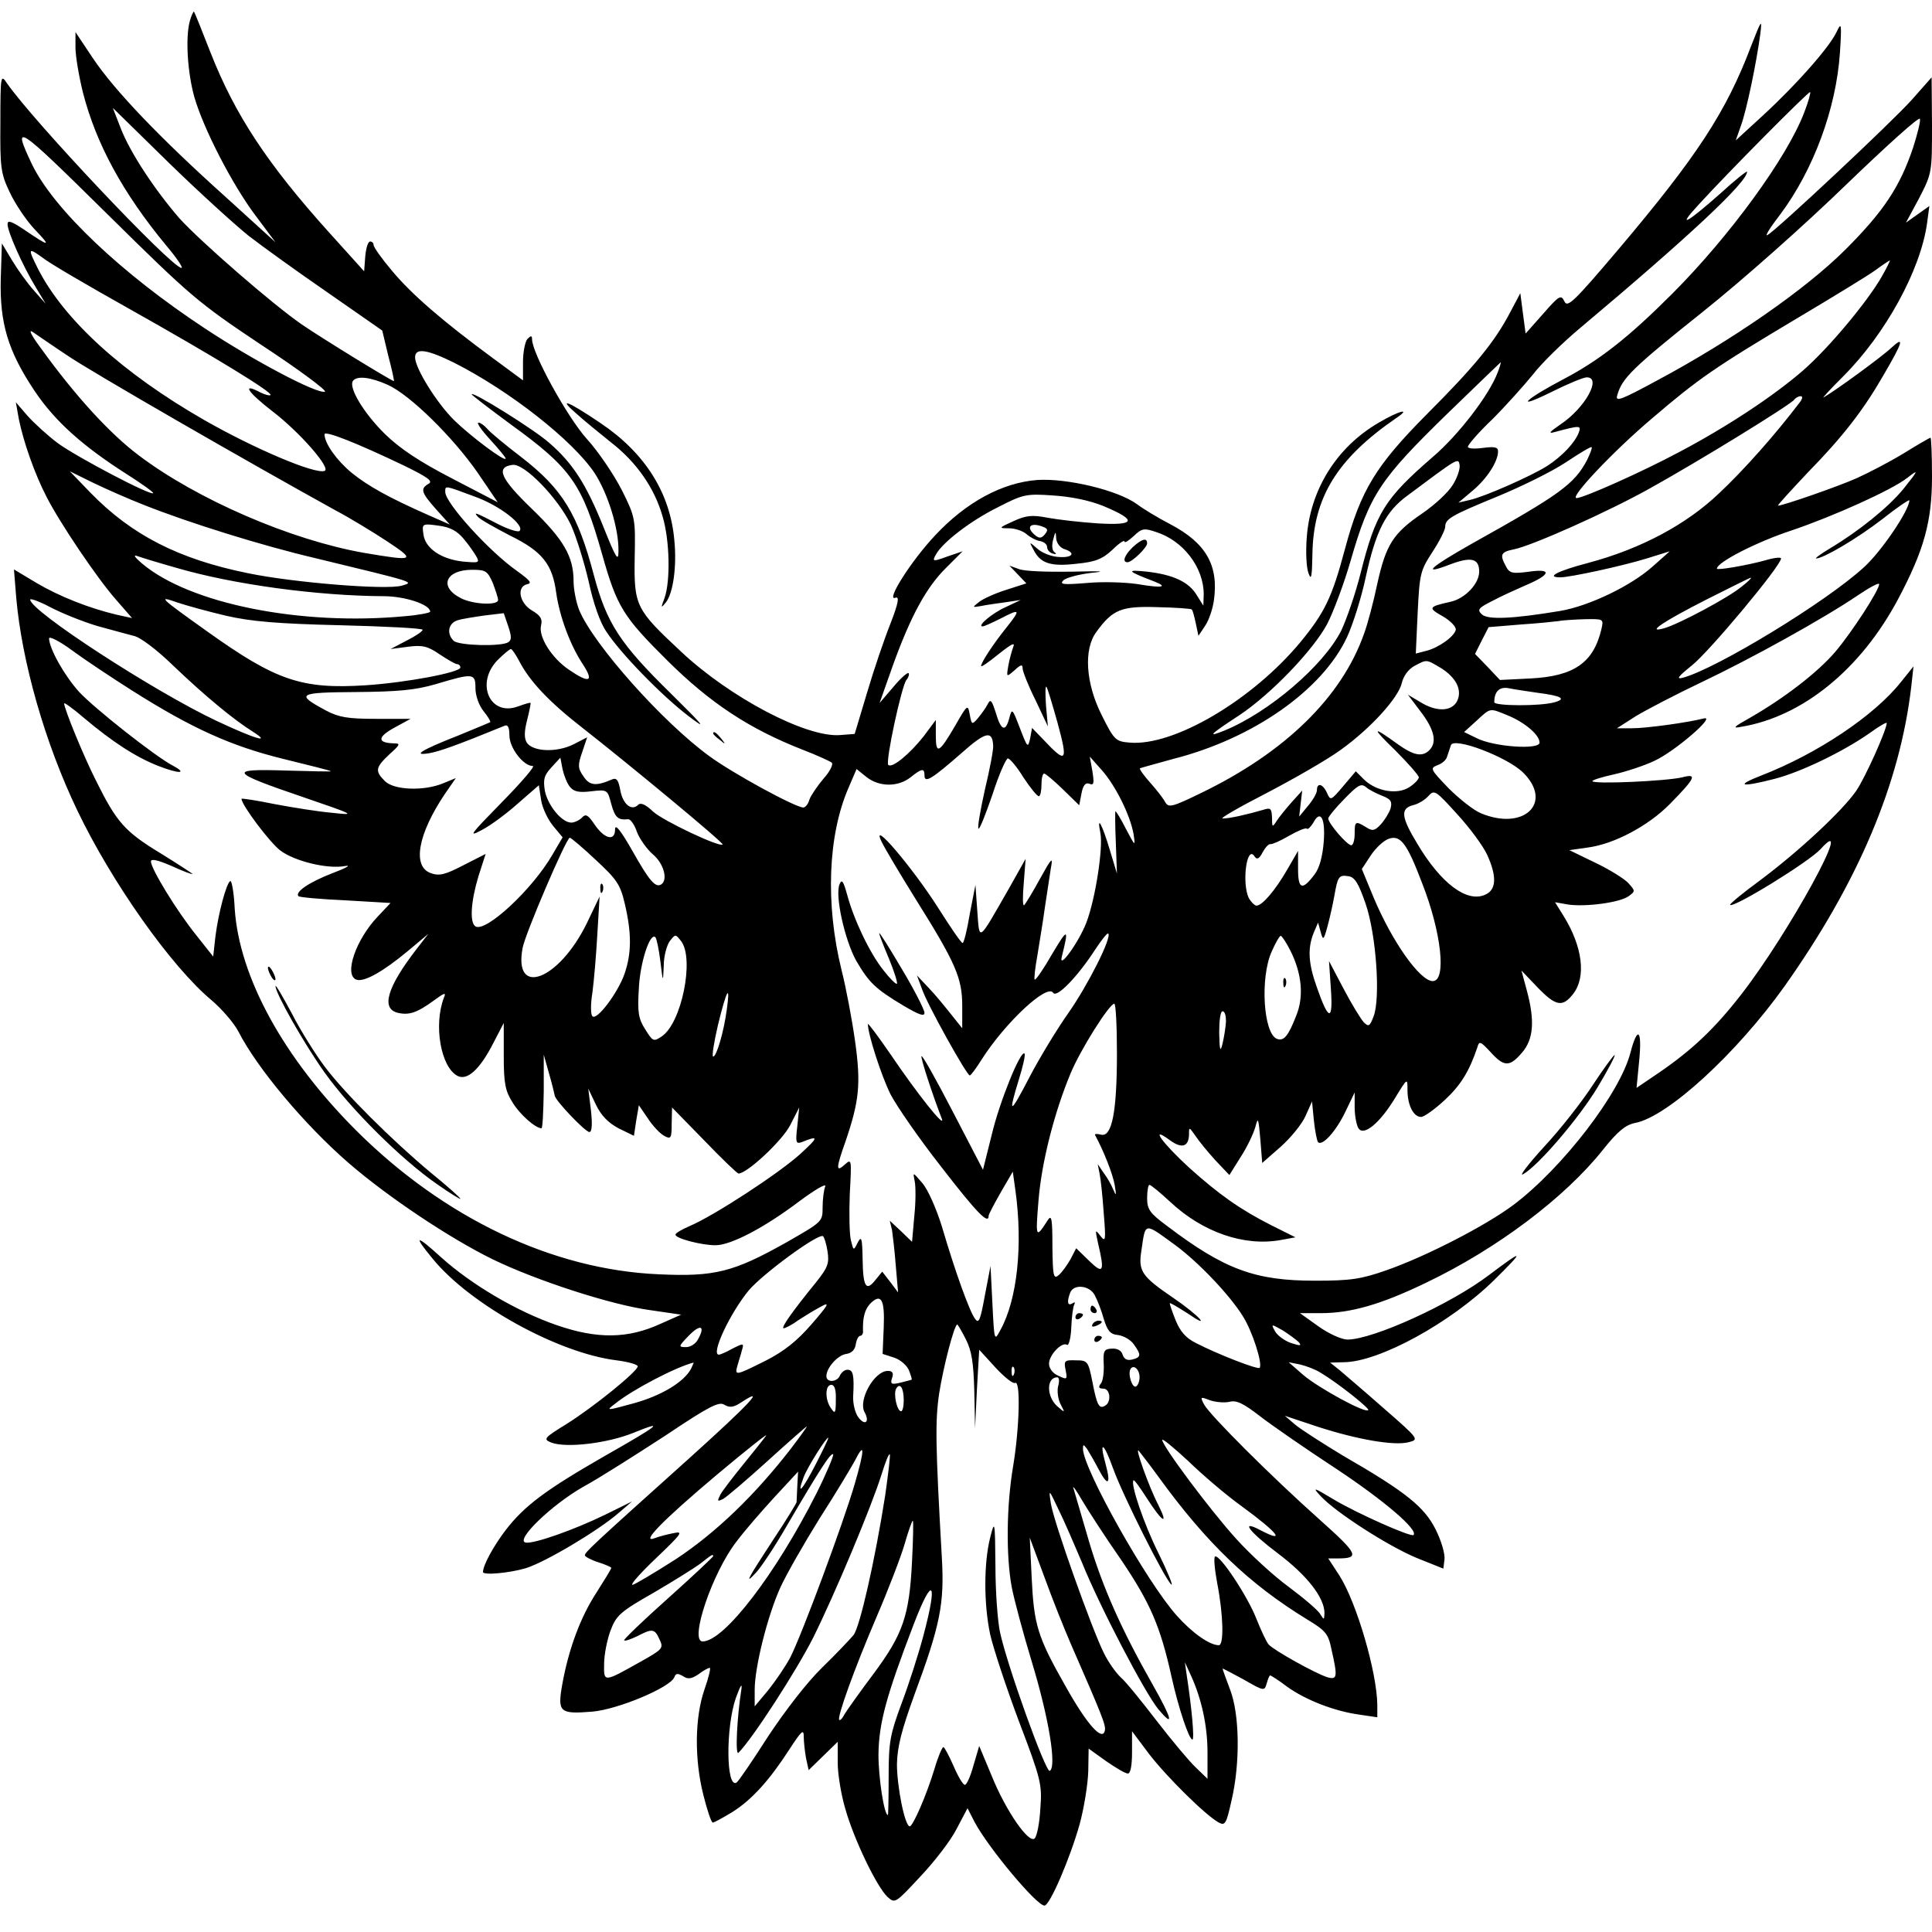 <?xml version="1.0" encoding="UTF-8" standalone="no"?> <svg xmlns="http://www.w3.org/2000/svg" version="1.0" width="512pt" height="512pt" viewBox="0 0 512 512" preserveAspectRatio="xMidYMid meet"><g transform="translate(0,512) scale(0.1,-0.1)" fill="#000000" stroke="none"><path d="M503 5064 c-12 -44 -6 -137 12 -201 24 -84 101 -233 162 -314 l53 -71 -132 120 c-176 158 -295 283 -352 368 l-46 69 0 -41 c0 -22 9 -76 20 -120 35 -136 106 -266 220 -404 28 -33 46 -60 41 -60 -26 0 -394 390 -463 490 -16 24 -17 20 -17 -105 -1 -119 1 -135 25 -185 14 -30 44 -75 67 -99 44 -46 39 -46 -30 1 -33 22 -43 25 -43 14 0 -20 40 -110 74 -166 l27 -45 -31 35 c-17 19 -43 55 -58 80 l-27 45 -3 -94 c-3 -117 19 -191 89 -296 54 -81 128 -147 244 -221 41 -26 73 -49 71 -51 -7 -7 -201 95 -252 132 -27 20 -63 53 -81 73 l-31 36 8 -45 c12 -59 41 -143 73 -205 35 -69 136 -219 186 -275 l41 -47 -41 9 c-72 17 -151 48 -212 84 l-60 36 6 -75 c15 -170 76 -385 162 -564 91 -190 249 -414 356 -503 27 -23 59 -60 71 -83 49 -96 175 -247 293 -349 103 -89 266 -198 380 -254 115 -56 314 -121 418 -135 l82 -12 -54 -24 c-87 -40 -168 -41 -275 -4 -105 36 -226 107 -307 180 -67 61 -75 60 -23 -3 99 -122 333 -251 488 -270 31 -4 56 -11 56 -16 0 -13 -117 -108 -189 -153 -60 -37 -62 -40 -40 -49 40 -15 149 -2 218 26 86 35 69 21 -79 -63 -153 -88 -210 -130 -260 -195 -32 -42 -60 -93 -60 -111 0 -9 69 -3 113 10 50 15 192 99 247 147 l35 30 -71 -35 c-84 -41 -190 -78 -211 -74 -29 6 70 101 153 148 44 24 141 86 218 136 115 77 142 91 156 81 14 -8 24 -7 45 7 67 44 22 -4 -140 -150 -263 -236 -275 -248 -275 -256 0 -3 16 -12 35 -18 19 -6 35 -13 35 -15 0 -3 -18 -32 -39 -65 -43 -66 -74 -150 -91 -244 -13 -74 -7 -79 80 -72 68 6 206 64 217 91 4 11 9 11 23 3 13 -9 23 -7 41 5 13 10 26 17 30 17 3 0 -3 -26 -14 -57 -26 -75 -27 -185 -3 -280 10 -40 21 -73 25 -73 4 0 27 13 52 28 52 33 98 84 151 166 32 49 38 55 38 34 0 -14 3 -40 6 -57 l7 -32 38 37 39 38 0 -55 c0 -30 9 -85 20 -122 23 -82 84 -208 112 -234 20 -18 21 -17 87 54 37 39 81 96 96 126 l29 55 19 -37 c37 -69 164 -221 185 -221 14 0 68 126 93 215 12 44 22 107 23 141 l1 60 46 -33 c26 -18 51 -33 58 -33 7 0 11 21 11 56 l0 56 45 -60 c46 -60 150 -163 185 -182 17 -9 20 -3 34 60 23 99 21 227 -4 292 -11 29 -20 54 -20 56 0 1 25 -12 56 -29 54 -31 55 -31 61 -10 3 11 7 21 9 21 2 0 23 -13 45 -30 49 -35 125 -65 192 -74 l47 -7 0 33 c-1 86 -54 269 -100 342 l-30 46 24 0 c61 0 56 11 -47 103 -129 115 -291 277 -306 305 -11 21 -10 21 16 11 15 -5 38 -7 51 -4 19 5 37 -4 81 -38 31 -24 122 -87 203 -140 125 -83 217 -161 204 -175 -7 -6 -149 57 -211 94 -55 33 -58 34 -35 9 41 -44 180 -133 255 -164 l70 -28 3 24 c2 14 -8 49 -23 79 -30 60 -77 99 -247 197 -53 32 -109 68 -125 81 l-28 24 87 -29 c105 -34 203 -51 241 -41 28 7 28 8 -65 89 -51 45 -104 90 -118 102 l-25 20 37 1 c93 1 282 104 398 218 82 81 79 83 -14 13 -101 -77 -308 -171 -375 -171 -15 0 -49 15 -77 35 l-49 35 55 0 c80 0 160 23 280 81 188 90 368 226 468 352 39 49 60 66 85 71 86 16 269 184 396 362 195 275 306 537 336 794 l6 54 -33 -41 c-71 -90 -223 -191 -370 -248 -72 -28 -54 -32 35 -9 70 18 181 72 250 120 26 19 47 31 47 28 0 -18 -57 -145 -81 -180 -36 -52 -150 -159 -256 -238 -45 -33 -80 -62 -78 -64 9 -9 209 114 240 148 96 107 -84 -223 -211 -386 -70 -90 -129 -146 -218 -207 l-59 -40 7 72 c8 82 -4 94 -23 22 -27 -107 -180 -306 -310 -404 -75 -56 -233 -137 -336 -173 -68 -24 -96 -28 -190 -28 -158 0 -239 29 -392 145 -46 34 -53 44 -53 74 0 19 3 35 6 35 4 0 28 -20 54 -44 87 -82 198 -120 295 -102 l38 7 -64 32 c-83 42 -139 82 -217 152 -71 65 -106 113 -54 75 33 -25 52 -20 53 13 0 21 0 21 17 -3 9 -14 33 -43 53 -65 l37 -39 30 48 c17 26 34 62 39 80 7 27 8 23 13 -33 l5 -63 49 43 c27 24 57 61 66 82 l17 38 5 -51 c3 -28 8 -53 11 -57 12 -11 49 31 73 82 l24 50 0 -40 c0 -22 5 -47 10 -55 14 -22 57 14 97 80 33 54 33 54 33 21 0 -40 16 -71 36 -71 8 0 36 20 63 45 43 40 65 77 86 139 5 18 8 17 35 -12 36 -40 51 -40 84 -1 30 35 34 84 12 165 l-14 52 42 -44 c49 -51 67 -54 95 -18 35 45 25 125 -25 206 l-23 37 34 -6 c46 -7 138 5 161 22 18 13 18 14 -1 35 -10 11 -50 36 -88 54 l-68 33 49 7 c69 9 160 57 217 115 68 69 74 82 33 71 -41 -10 -238 -19 -238 -10 0 3 26 11 58 18 31 7 80 23 107 36 54 25 165 121 130 112 -43 -11 -152 -26 -190 -26 l-40 0 50 32 c28 17 105 57 172 89 135 64 326 170 416 231 31 21 57 35 57 30 0 -16 -72 -127 -116 -179 -47 -55 -134 -122 -226 -175 -45 -25 -48 -29 -23 -24 162 27 316 152 415 338 69 130 90 206 90 325 0 57 -2 103 -4 103 -2 0 -35 -19 -72 -42 -38 -23 -94 -52 -123 -65 -49 -22 -196 -73 -209 -73 -3 0 33 39 79 88 93 95 147 165 200 257 52 89 57 106 22 74 -25 -24 -150 -115 -180 -132 -6 -4 17 21 52 56 112 112 205 282 222 406 l6 45 -31 -22 -31 -22 35 65 c34 66 34 68 34 193 l-1 127 -53 -60 c-54 -60 -356 -343 -382 -358 -8 -4 7 20 34 55 88 118 148 280 158 428 5 78 4 83 -9 55 -19 -40 -104 -137 -194 -220 l-73 -67 14 40 c15 41 41 167 51 242 5 41 3 38 -24 -31 -66 -175 -144 -294 -353 -541 -117 -138 -134 -154 -142 -137 -9 19 -14 16 -56 -32 l-47 -53 -7 53 -7 54 -26 -49 c-41 -79 -95 -145 -221 -271 -136 -137 -176 -202 -218 -359 -34 -127 -53 -167 -118 -246 -127 -153 -335 -276 -452 -266 -37 3 -41 6 -74 72 -43 85 -49 176 -14 222 43 59 66 68 161 65 48 -1 89 -4 91 -6 3 -2 7 -19 11 -37 l7 -33 18 27 c10 15 20 45 23 67 13 93 -21 152 -116 202 -31 16 -71 40 -88 53 -51 37 -185 69 -264 64 -93 -7 -189 -59 -271 -147 -64 -68 -132 -176 -105 -165 11 4 8 -14 -13 -68 -16 -40 -44 -122 -62 -183 l-33 -110 -39 -3 c-89 -7 -291 99 -421 221 -120 112 -125 121 -123 249 2 103 2 107 -34 179 -21 41 -62 102 -93 136 -52 58 -145 227 -145 264 0 10 -3 10 -12 1 -6 -6 -12 -34 -12 -61 l0 -49 -80 59 c-133 98 -214 168 -266 230 -28 33 -50 64 -50 70 0 5 -4 9 -9 9 -6 0 -11 -18 -13 -39 l-3 -40 -92 102 c-165 183 -250 313 -314 475 -23 59 -43 109 -45 111 -1 2 -7 -10 -11 -25z m4278 -243 c-45 -118 -197 -327 -350 -480 -114 -114 -191 -175 -286 -225 -103 -54 -134 -84 -38 -37 46 23 89 41 98 41 41 0 -5 -82 -70 -125 -29 -20 -33 -25 -15 -20 67 18 71 18 64 -1 -10 -27 -44 -63 -84 -89 -43 -27 -165 -81 -205 -90 l-30 -7 38 32 c38 32 67 77 67 104 0 11 -9 13 -40 9 -22 -3 -40 -2 -40 3 0 5 29 39 66 74 36 36 83 89 106 117 22 29 79 85 127 125 287 241 441 385 441 413 0 3 -32 -22 -70 -57 -89 -79 -118 -95 -60 -32 84 92 294 303 297 300 2 -2 -5 -27 -16 -55z m-4122 -326 c35 -27 129 -95 209 -150 l145 -101 16 -67 c10 -37 16 -67 15 -67 -6 0 -190 113 -244 150 -77 53 -269 220 -325 282 -64 74 -130 173 -155 238 l-21 54 148 -145 c81 -79 177 -166 212 -194z m4411 234 c-35 -104 -78 -169 -179 -270 -106 -106 -301 -241 -499 -347 -98 -53 -112 -58 -106 -39 13 45 39 71 227 221 109 87 274 234 382 339 105 101 191 179 193 172 2 -7 -7 -41 -18 -76z m-4376 -524 c99 -65 174 -121 167 -123 -20 -7 -190 83 -317 167 -222 146 -401 316 -459 435 -55 116 -41 106 197 -129 223 -220 241 -236 412 -350z m-354 98 c228 -128 383 -223 377 -230 -3 -2 -15 1 -27 7 -51 27 -34 1 32 -50 72 -55 157 -152 138 -158 -26 -9 -186 59 -319 135 -216 124 -371 265 -440 400 -28 56 -27 58 12 30 17 -14 120 -74 227 -134z m4648 86 c-37 -66 -141 -191 -210 -251 -76 -66 -199 -148 -328 -216 -97 -52 -254 -122 -272 -122 -20 0 98 125 201 212 123 105 163 133 386 266 94 56 186 112 205 126 19 14 36 25 38 26 2 0 -7 -18 -20 -41z m-4811 -210 c57 -40 490 -289 713 -412 36 -19 97 -56 135 -81 79 -52 74 -54 -61 -31 -193 34 -441 141 -596 258 -76 57 -167 156 -258 282 -27 36 -36 54 -23 45 12 -8 52 -36 90 -61z m1026 -20 c148 -75 315 -206 373 -293 35 -54 64 -147 63 -206 0 -30 -6 -21 -40 64 -46 114 -81 168 -143 222 -39 35 -206 139 -206 129 0 -2 47 -38 104 -80 160 -116 189 -157 242 -345 39 -138 55 -164 173 -281 113 -112 216 -180 356 -235 39 -15 74 -31 79 -35 5 -4 -4 -23 -22 -43 -16 -19 -33 -44 -37 -55 -3 -12 -11 -21 -16 -21 -21 0 -188 91 -249 136 -125 91 -307 296 -345 387 -8 20 -15 55 -15 77 0 65 -26 110 -111 192 -83 80 -96 110 -51 116 31 5 121 -88 155 -159 14 -31 35 -98 47 -150 12 -56 30 -109 47 -133 37 -57 147 -170 218 -224 50 -38 42 -28 -46 59 -136 133 -171 187 -205 314 -43 163 -83 229 -193 314 -42 32 -83 66 -90 75 -8 9 -18 16 -23 16 -6 0 8 -20 31 -45 22 -24 41 -47 41 -50 0 -11 -93 59 -136 101 -46 45 -104 138 -104 167 0 26 32 21 103 -14z m2766 -26 c-22 -59 -103 -165 -172 -224 -127 -110 -151 -148 -191 -307 -14 -56 -38 -125 -52 -154 -47 -92 -190 -215 -309 -264 -47 -19 -41 -12 40 41 84 56 195 172 232 241 17 33 45 108 62 167 51 177 78 217 260 394 75 73 137 132 138 133 1 0 -2 -12 -8 -27z m-2941 -33 c59 -27 172 -138 238 -233 l53 -78 -121 63 c-87 45 -138 79 -178 118 -56 55 -96 122 -85 140 10 15 46 11 93 -10z m3741 -47 c-66 -87 -150 -181 -213 -240 -88 -84 -209 -148 -348 -185 -80 -21 -113 -38 -73 -38 26 0 164 30 229 50 l61 19 -45 -40 c-58 -52 -169 -105 -245 -118 -126 -21 -193 -24 -208 -9 -13 12 -9 17 27 35 22 12 62 30 87 41 69 29 74 46 11 37 -44 -6 -52 -4 -61 14 -17 31 -14 38 20 45 48 9 253 101 360 161 130 72 377 224 384 236 4 5 11 9 17 9 6 0 5 -7 -3 -17z m-3696 -168 c61 -30 75 -40 63 -47 -23 -13 -20 -23 20 -68 l36 -40 -57 25 c-104 46 -160 77 -203 112 -39 32 -72 78 -72 102 0 11 88 -24 213 -84z m3133 16 c-34 -64 -71 -91 -304 -221 -115 -65 -137 -86 -57 -55 54 20 75 15 75 -20 0 -32 -38 -72 -77 -80 -58 -13 -59 -16 -20 -38 21 -12 36 -28 35 -36 -4 -18 -46 -48 -79 -56 l-27 -7 5 109 c5 102 7 111 39 160 19 29 34 59 34 67 0 21 16 30 140 81 63 26 144 66 180 90 36 24 66 42 68 40 2 -2 -4 -17 -12 -34z m-356 -66 c-12 -20 -48 -53 -80 -75 -78 -53 -97 -83 -120 -187 -10 -48 -26 -108 -35 -132 -59 -168 -209 -315 -433 -423 -76 -37 -85 -39 -94 -24 -5 10 -23 33 -40 52 -17 19 -29 36 -27 38 2 1 42 12 89 25 212 54 395 183 460 323 16 35 38 105 49 157 27 124 53 175 110 217 134 100 136 102 139 82 2 -10 -6 -34 -18 -53z m-3469 -53 c118 -47 313 -108 454 -141 268 -65 264 -63 230 -73 -41 -12 -288 8 -408 33 -183 37 -308 101 -417 213 l-55 57 61 -30 c33 -16 94 -43 135 -59z m4663 42 c-40 -49 -120 -113 -194 -157 -25 -15 -41 -27 -37 -27 19 0 109 53 175 104 39 31 72 53 72 50 0 -26 -74 -135 -119 -176 -99 -92 -392 -270 -481 -294 -19 -5 -13 3 23 32 46 36 237 265 237 284 0 4 -19 2 -42 -5 -47 -13 -128 -27 -128 -22 0 17 106 71 197 101 110 37 268 108 308 140 31 24 29 20 -11 -30z m-3786 -20 c67 -24 133 -76 119 -91 -4 -4 -29 4 -55 17 -62 32 -69 35 -55 20 6 -7 44 -28 84 -49 86 -42 113 -76 123 -152 9 -63 37 -139 71 -190 30 -46 17 -51 -37 -14 -46 31 -82 88 -74 118 4 17 -2 26 -24 39 -34 20 -42 64 -12 70 13 3 5 11 -28 35 -73 51 -190 180 -190 209 0 18 -3 18 78 -12z m1666 -25 c91 -38 86 -52 -15 -46 -46 3 -106 10 -133 15 -41 8 -57 6 -90 -9 -40 -18 -40 -19 -12 -19 16 0 37 -7 47 -16 9 -8 26 -17 36 -18 10 -2 18 -9 18 -16 0 -7 7 -15 15 -17 9 -3 11 -1 4 4 -6 5 -7 18 -3 33 6 23 7 23 8 3 1 -12 10 -24 21 -28 32 -10 23 -24 -15 -21 -19 1 -44 11 -56 22 -22 19 -22 19 -10 -3 18 -36 45 -45 114 -37 50 5 68 12 95 37 17 17 32 27 32 22 0 -5 11 2 24 14 22 21 28 22 60 11 72 -23 126 -94 126 -165 l-1 -30 -17 27 c-21 36 -63 55 -132 63 -57 6 -54 2 19 -26 38 -15 21 -18 -44 -7 -33 5 -94 7 -135 3 -62 -5 -73 -4 -62 7 7 7 41 16 75 20 42 4 26 5 -53 3 -63 -1 -126 1 -140 7 l-25 9 23 -24 22 -23 -53 -17 c-29 -9 -62 -24 -72 -32 -19 -15 -19 -15 5 -11 14 3 43 7 65 10 l40 6 -40 -19 c-36 -16 -77 -51 -61 -51 4 0 24 9 46 20 54 28 56 26 18 -22 -37 -46 -68 -94 -68 -103 0 -4 21 11 47 32 34 27 44 32 38 18 -4 -11 -10 -33 -13 -50 -5 -30 -5 -30 17 -11 16 15 21 16 21 5 0 -8 15 -46 34 -84 l33 -70 -5 55 c-2 30 -2 53 1 50 3 -3 16 -47 30 -97 28 -103 23 -108 -38 -43 l-30 31 -5 -28 c-6 -26 -7 -25 -27 27 -20 52 -21 54 -28 28 -10 -39 -22 -35 -36 13 -11 34 -14 38 -22 22 -5 -10 -17 -26 -26 -37 -15 -17 -16 -17 -21 10 -5 28 -6 28 -38 -28 -43 -74 -52 -79 -52 -28 l0 42 -32 -43 c-37 -47 -84 -86 -94 -76 -8 8 35 208 48 225 6 7 8 15 6 18 -3 3 -22 -14 -41 -37 l-36 -42 35 99 c47 130 88 207 142 260 l43 43 -41 -14 c-38 -14 -40 -13 -30 5 17 32 92 90 165 126 66 34 75 36 145 31 48 -3 97 -13 134 -28z m-1696 -86 c13 -15 28 -37 34 -47 10 -18 7 -18 -37 -14 -58 7 -99 36 -103 73 -4 27 -3 28 40 22 31 -4 49 -14 66 -34z m1536 31 c13 -5 14 -9 5 -20 -9 -11 -15 -11 -25 -3 -27 22 -14 36 20 23z m-2296 -109 c151 -44 372 -74 549 -75 56 0 123 -22 123 -41 0 -3 -30 -9 -67 -12 -276 -26 -571 33 -697 140 -20 17 -24 24 -11 19 11 -4 57 -18 103 -31z m838 -40 c7 -19 14 -39 14 -45 0 -15 -67 -12 -99 5 -59 30 -40 75 30 75 36 0 41 -3 55 -35z m3309 -10 c-33 -28 -166 -99 -205 -110 -50 -14 -2 18 112 76 62 31 115 58 118 58 3 0 -8 -11 -25 -24z m-4357 -104 c37 -10 80 -22 96 -26 17 -3 62 -37 105 -79 86 -82 160 -143 211 -175 52 -33 5 -19 -97 29 -165 78 -493 291 -493 321 0 4 25 -5 55 -21 31 -16 86 -38 123 -49z m342 27 c66 -15 135 -21 303 -25 119 -3 217 -8 217 -12 0 -4 -19 -17 -43 -29 l-42 -22 46 6 c38 5 52 2 84 -20 21 -14 42 -26 46 -26 5 0 9 -4 9 -9 0 -13 -144 -40 -250 -47 -170 -11 -238 12 -420 142 -129 92 -133 96 -79 77 24 -8 82 -24 129 -35z m747 -70 c-19 -12 -132 -9 -145 4 -19 19 -14 46 10 54 12 4 45 9 73 13 l50 6 12 -35 c9 -27 9 -36 0 -42z m2897 35 c-21 -89 -72 -125 -188 -131 l-81 -4 -33 35 -33 34 18 36 18 35 85 7 c47 3 92 8 100 9 8 2 39 4 68 5 52 1 52 1 46 -26z m-3894 -163 c158 -100 262 -147 400 -181 69 -17 126 -31 127 -33 1 -1 -53 0 -120 2 -154 5 -149 -4 45 -70 140 -48 142 -49 78 -42 -36 3 -104 14 -152 23 -49 10 -88 16 -88 14 0 -16 75 -116 103 -137 37 -28 125 -50 172 -41 17 3 1 -6 -34 -19 -62 -24 -100 -50 -90 -61 3 -3 59 -8 125 -11 l119 -7 -34 -36 c-58 -61 -90 -154 -57 -167 20 -8 71 21 136 75 l55 46 -31 -40 c-78 -101 -95 -158 -50 -169 30 -7 51 0 95 32 30 22 34 23 27 7 -27 -72 -8 -182 36 -206 26 -14 60 17 96 88 l27 52 0 -87 c0 -73 4 -93 23 -123 19 -32 61 -69 77 -69 3 0 5 44 6 98 l0 97 14 -50 c8 -27 14 -53 15 -58 0 -12 81 -97 92 -97 7 0 8 22 4 58 l-7 57 20 -42 c14 -29 32 -48 60 -63 l41 -20 6 40 7 41 24 -35 c13 -20 32 -40 43 -46 18 -10 20 -7 20 32 l1 43 85 -87 c47 -49 88 -88 91 -88 23 0 116 87 137 128 l24 47 -5 -49 c-5 -43 -4 -48 11 -43 47 19 46 14 -3 -31 -56 -51 -229 -164 -293 -191 -21 -9 -38 -19 -38 -23 0 -10 69 -28 106 -28 41 0 129 46 223 117 42 31 71 48 68 39 -4 -10 -7 -35 -7 -56 0 -38 -1 -38 -97 -93 -139 -78 -189 -91 -337 -84 -282 12 -569 149 -802 381 -193 193 -310 407 -322 588 -2 43 -8 76 -12 73 -10 -6 -31 -83 -39 -146 l-6 -54 -46 58 c-52 65 -119 175 -119 194 0 8 18 4 55 -12 30 -14 55 -23 55 -21 0 1 -38 26 -85 55 -94 57 -116 82 -170 191 -34 67 -85 192 -85 206 0 3 24 -14 53 -39 76 -64 138 -104 197 -127 54 -21 79 -21 38 1 -46 24 -207 151 -248 195 -39 43 -79 114 -80 142 0 7 28 -7 63 -33 34 -25 105 -72 157 -105z m1026 78 c28 -54 80 -109 169 -178 120 -94 374 -304 370 -308 -8 -8 -158 63 -184 87 -20 19 -33 25 -40 18 -17 -17 -40 1 -47 38 -5 28 -10 35 -23 29 -42 -18 -59 -16 -75 9 -15 21 -15 30 -3 64 l13 39 -37 -19 c-45 -22 -107 -19 -123 5 -7 12 -7 29 1 60 6 24 10 44 9 45 -1 2 -16 -3 -33 -9 -75 -28 -114 62 -54 123 16 16 32 29 35 29 3 0 13 -15 22 -32z m2442 -18 c42 -26 58 -60 43 -89 -15 -27 -55 -28 -98 -1 l-32 19 34 -45 c36 -47 44 -81 23 -102 -19 -19 -42 -14 -84 16 -69 50 -70 45 -6 -17 34 -34 62 -66 62 -71 0 -5 -11 -17 -25 -26 -32 -21 -88 -11 -120 20 l-22 22 -33 -39 c-33 -39 -34 -39 -43 -19 -11 25 -27 29 -27 8 0 -8 -11 -27 -24 -42 l-23 -28 4 35 4 34 -28 -31 c-15 -17 -33 -39 -40 -50 -11 -17 -12 -17 -12 9 -1 25 -4 27 -23 21 -37 -11 -92 -24 -108 -23 -8 0 44 30 116 67 71 37 160 88 196 114 81 58 154 139 163 178 4 18 17 36 33 45 34 18 31 18 70 -5z m-2558 -54 c0 -19 9 -45 21 -60 12 -15 20 -28 18 -30 -2 -1 -40 -17 -84 -35 -97 -38 -125 -55 -77 -47 27 5 68 19 200 73 8 3 12 -5 12 -26 0 -33 37 -81 62 -81 7 0 -30 -43 -82 -96 -85 -87 -91 -94 -52 -73 23 12 66 44 96 71 l54 47 6 -39 c3 -21 18 -52 32 -69 l25 -30 -27 -46 c-53 -92 -177 -207 -204 -190 -16 10 -12 67 8 133 l19 59 -59 -30 c-48 -25 -64 -29 -86 -21 -50 17 -35 103 37 210 l29 42 -34 -14 c-51 -21 -130 -18 -154 6 -27 27 -25 36 12 71 28 25 30 29 13 29 -45 1 -46 16 -1 41 l44 24 -92 0 c-74 0 -98 4 -132 22 -82 44 -75 48 79 49 112 1 157 5 212 21 100 30 105 29 105 -11z m2815 -12 c63 -8 77 -16 45 -25 -38 -11 -160 -10 -160 0 0 29 14 42 39 37 14 -3 49 -8 76 -12z m-79 -60 c46 -19 84 -52 84 -72 0 -20 -123 -11 -167 12 l-33 16 33 30 c38 35 34 34 83 14z m-1364 -80 c1 -10 -9 -63 -22 -117 -12 -54 -20 -100 -17 -103 3 -3 19 38 37 90 17 53 36 96 41 96 5 0 24 -22 41 -50 18 -27 36 -50 41 -50 4 0 7 14 7 30 0 17 3 30 7 30 4 0 26 -19 50 -42 l43 -42 6 31 c4 22 11 30 21 26 12 -5 13 1 8 33 l-7 39 31 -35 c37 -41 76 -120 85 -170 5 -34 5 -34 -20 13 -13 26 -26 47 -28 47 -1 0 -1 -37 1 -82 l3 -83 -19 63 c-20 67 -35 95 -25 45 8 -39 -13 -175 -37 -238 -20 -52 -75 -128 -65 -90 19 76 16 77 -25 8 -23 -40 -44 -71 -47 -69 -2 2 1 30 7 63 5 32 15 90 20 128 6 39 13 86 16 105 6 31 2 27 -29 -29 -19 -35 -38 -66 -42 -70 -4 -3 -4 23 -1 58 l5 65 -45 -80 c-82 -143 -77 -140 -83 -59 l-5 70 -15 -77 c-7 -43 -16 -78 -19 -77 -4 0 -33 43 -66 95 -67 105 -179 237 -149 174 9 -19 51 -89 92 -155 104 -166 122 -207 122 -280 l0 -60 -28 35 c-15 19 -41 51 -59 70 l-33 35 13 -35 c13 -40 119 -230 127 -230 3 0 17 19 32 43 62 97 173 201 189 176 9 -15 65 43 111 114 17 26 33 46 35 43 10 -10 -54 -137 -106 -211 -31 -44 -77 -120 -103 -170 -52 -100 -57 -101 -28 -6 11 35 18 66 15 69 -10 10 -66 -127 -87 -216 l-23 -92 -80 154 c-44 85 -81 151 -83 147 -2 -6 28 -99 54 -166 10 -28 -65 66 -136 171 -33 48 -60 84 -60 80 0 -27 36 -138 60 -186 16 -31 76 -118 135 -193 95 -123 125 -153 125 -129 0 4 15 32 32 62 l32 55 7 -50 c20 -145 5 -289 -40 -370 -16 -30 -16 -29 -21 70 l-5 100 -15 -78 c-12 -66 -16 -76 -26 -62 -15 20 -53 126 -88 245 -15 48 -37 98 -52 115 -25 29 -25 30 -20 5 3 -14 3 -56 -1 -93 l-6 -68 -29 28 -30 28 6 -25 c2 -14 7 -56 10 -95 l6 -70 -21 28 -21 27 -18 -22 c-25 -32 -33 -18 -34 56 -1 55 -3 62 -13 43 -11 -22 -11 -22 -18 6 -4 16 -5 71 -3 123 5 92 5 94 -13 78 -24 -22 -24 -11 2 62 36 106 41 151 25 265 -8 57 -24 142 -36 189 -43 175 -36 357 19 483 l21 49 26 -21 c34 -27 84 -27 117 -1 30 24 37 25 37 5 0 -22 20 -9 99 60 63 56 81 60 83 19z m1405 -72 c80 -80 1 -155 -113 -107 -19 8 -57 38 -85 66 -48 50 -50 53 -30 61 12 4 24 14 26 23 3 8 7 22 10 30 7 23 150 -31 192 -73z m-2526 -38 c10 -12 24 -15 56 -11 43 5 43 4 53 -34 10 -36 18 -43 45 -40 6 0 17 -15 23 -34 7 -18 26 -45 42 -59 29 -24 41 -68 22 -80 -15 -9 -31 9 -76 89 -32 56 -46 73 -46 57 0 -33 -29 -25 -55 14 -17 25 -23 28 -33 17 -7 -7 -20 -13 -28 -13 -25 0 -62 45 -70 84 -5 31 -2 41 17 62 l24 26 6 -31 c4 -17 12 -38 20 -47z m2152 -23 c23 -9 27 -15 22 -34 -4 -12 -16 -31 -26 -42 -16 -17 -22 -18 -39 -7 -28 17 -30 16 -30 -18 0 -16 -4 -30 -9 -30 -11 0 -61 58 -61 71 0 4 19 28 43 52 35 36 44 42 57 31 8 -7 28 -17 43 -23z m278 -156 c26 -57 25 -93 -5 -106 -48 -22 -117 29 -180 135 -43 71 -45 93 -12 102 14 3 32 14 41 24 16 18 19 16 77 -48 34 -37 69 -85 79 -107z m-433 34 c-3 -38 -11 -69 -24 -86 -33 -44 -44 -40 -44 14 l0 48 -29 -50 c-31 -54 -66 -95 -81 -95 -5 0 -14 9 -20 19 -20 39 -6 145 15 111 6 -9 12 -6 21 11 7 13 16 23 21 22 4 -1 27 9 49 22 23 13 44 22 47 19 3 -3 10 4 17 15 19 37 33 13 28 -50z m261 -110 c51 -130 65 -259 28 -259 -34 0 -108 105 -157 222 l-31 75 23 35 c13 20 34 40 48 45 31 11 48 -10 89 -118z m-2190 62 c56 -52 65 -65 77 -117 18 -77 18 -130 -1 -185 -18 -51 -74 -125 -85 -112 -5 4 -5 33 0 63 4 30 10 100 13 154 l6 100 -34 -71 c-74 -151 -195 -197 -170 -65 7 38 116 292 125 292 3 0 34 -26 69 -59z m2040 -116 c28 -81 40 -251 21 -299 -10 -26 -13 -28 -26 -15 -8 9 -32 48 -53 88 l-39 74 5 -74 c6 -87 -6 -85 -37 4 -23 64 -25 103 -9 144 l12 28 7 -25 c6 -23 8 -22 18 15 6 22 14 58 18 80 9 52 12 57 37 53 17 -2 27 -18 46 -73z m-1869 -152 c7 -58 7 -58 9 -12 0 25 8 54 16 65 15 19 15 19 30 0 36 -47 1 -219 -52 -253 -21 -14 -23 -13 -43 19 -18 28 -21 45 -17 108 3 69 30 151 44 136 3 -3 9 -31 13 -63z m1670 27 c30 -60 36 -121 15 -172 -21 -54 -33 -68 -51 -61 -36 14 -45 162 -14 231 10 23 21 42 24 42 3 0 15 -18 26 -40z m-1494 -156 c-8 -59 -27 -124 -36 -124 -4 0 2 38 13 85 23 94 33 110 23 39z m1034 -115 c0 -155 -13 -223 -42 -216 -11 3 -18 2 -16 -1 24 -44 47 -104 52 -132 5 -29 4 -31 -4 -12 -5 13 -17 33 -26 45 l-15 22 5 -25 c3 -14 8 -61 11 -105 6 -73 5 -78 -9 -60 -14 18 -14 17 -6 -20 18 -76 14 -83 -24 -46 l-34 33 -15 -29 c-9 -16 -23 -35 -31 -42 -14 -12 -16 -4 -17 75 0 73 -2 86 -12 71 -32 -50 -33 -49 -25 50 8 102 42 235 85 338 26 63 103 185 116 185 4 0 7 -59 7 -131z m289 84 c-1 -16 -5 -41 -9 -58 -6 -25 -8 -20 -9 28 0 32 3 57 9 57 6 0 9 -12 9 -27z m-134 -593 c61 -45 143 -131 178 -187 26 -40 54 -129 45 -138 -5 -5 -111 36 -169 66 -26 13 -41 30 -53 59 -9 22 -16 43 -16 46 0 3 21 -10 48 -27 26 -18 40 -25 32 -15 -8 10 -39 35 -70 56 -85 58 -94 71 -85 127 11 75 6 74 90 13z m-922 -16 c5 -32 1 -43 -31 -83 -61 -75 -94 -121 -85 -121 4 0 22 9 38 21 17 11 43 27 60 36 25 14 22 7 -24 -46 -39 -45 -73 -72 -122 -97 -80 -40 -82 -40 -75 -14 3 11 9 29 12 41 6 20 5 20 -25 5 -16 -9 -32 -16 -36 -16 -22 0 29 109 79 170 37 44 184 152 197 144 3 -2 9 -20 12 -40z m708 -116 c7 -13 18 -41 24 -63 10 -32 17 -41 38 -43 15 -2 34 -13 42 -25 20 -28 19 -34 -5 -40 -13 -3 -21 1 -25 13 -3 11 -14 17 -29 16 -20 -1 -23 -6 -21 -41 1 -22 -2 -46 -8 -52 -7 -9 -5 -13 7 -13 18 0 22 -35 5 -45 -16 -10 -22 0 -34 63 -11 55 -13 57 -44 57 -30 1 -32 -1 -27 -26 5 -25 4 -26 -19 -15 -15 6 -25 20 -25 32 0 23 34 59 48 50 4 -3 10 18 11 46 1 29 5 56 8 61 3 6 1 7 -5 3 -13 -8 -15 4 -6 28 9 24 51 20 65 -6z m-559 -85 l-3 -71 31 -10 c17 -6 34 -21 39 -34 5 -13 8 -23 7 -24 0 -1 -14 -4 -29 -8 -25 -6 -28 -4 -23 12 5 13 1 19 -11 19 -36 0 -79 -77 -62 -109 15 -27 1 -38 -17 -13 -8 11 -14 36 -13 55 3 56 0 70 -15 70 -8 0 -16 -7 -20 -15 -7 -18 -36 -20 -36 -2 0 22 30 56 53 59 14 2 23 11 25 26 2 12 7 22 12 22 4 0 8 6 7 13 -1 36 5 57 19 72 29 29 39 12 36 -62z m-492 -32 c-6 -12 -20 -21 -32 -21 -21 0 -20 2 7 30 31 32 45 27 25 -9z m710 -1 c15 -30 20 -61 22 -137 l2 -98 5 104 6 104 43 -47 c24 -26 47 -44 52 -41 15 9 12 -117 -5 -220 -18 -106 -19 -238 -4 -320 6 -32 30 -122 54 -201 44 -145 66 -276 47 -287 -10 -7 -113 279 -132 368 -6 28 -12 106 -12 175 -1 121 -2 123 -14 75 -17 -68 -17 -176 0 -256 8 -36 42 -139 76 -230 59 -155 62 -168 57 -232 -2 -38 -9 -73 -15 -79 -15 -15 -76 72 -114 166 l-33 79 -15 -51 c-8 -29 -18 -52 -23 -52 -5 0 -18 22 -30 50 -12 27 -24 50 -27 50 -3 0 -14 -25 -23 -56 -22 -73 -58 -154 -66 -154 -13 0 -34 105 -34 165 1 46 12 89 46 183 69 186 80 242 73 364 -17 300 -18 362 -7 436 11 70 40 182 48 182 1 0 12 -18 23 -40z m882 -7 c8 -10 4 -10 -21 -2 -17 6 -36 20 -42 31 -11 20 -11 20 21 2 17 -11 36 -25 42 -31z m-1611 -71 c-19 -35 -79 -71 -152 -91 -73 -20 -74 -20 -49 -1 47 38 163 98 208 109 1 1 -2 -7 -7 -17z m1669 -10 c44 -26 131 -95 126 -99 -8 -9 -132 59 -172 93 l-39 34 30 -6 c17 -4 41 -13 55 -22z m-813 -4 c-3 -8 -6 -5 -6 6 -1 11 2 17 5 13 3 -3 4 -12 1 -19z m333 -8 c0 -10 -4 -21 -9 -24 -10 -7 -23 33 -15 46 8 13 24 -1 24 -22z m-216 -24 c-3 -13 0 -35 7 -48 12 -23 12 -23 -10 -4 -28 26 -28 76 1 76 5 0 6 -11 2 -24z m-589 -36 c0 -35 -2 -38 -12 -23 -17 22 -17 63 0 63 9 0 13 -14 12 -40z m180 -1 c0 -16 -3 -29 -7 -29 -11 0 -21 47 -13 60 10 17 20 2 20 -31z m-299 -128 c-96 -124 -199 -223 -305 -293 -58 -37 -110 -68 -115 -68 -6 1 23 33 64 72 67 64 72 71 45 65 -16 -3 -39 -9 -49 -13 -41 -16 19 46 164 168 80 67 138 113 130 103 -8 -11 -36 -46 -62 -78 -26 -32 -53 -67 -59 -78 -9 -18 -8 -19 8 -11 10 6 63 51 118 101 55 50 101 90 103 91 2 0 -17 -26 -42 -59z m66 -41 c-36 -70 -52 -87 -32 -34 10 26 59 104 65 104 2 0 -13 -31 -33 -70z m1129 -112 c97 -71 118 -99 49 -63 -55 29 -30 -4 47 -62 77 -58 123 -117 123 -158 -1 -18 -1 -19 -11 -3 -5 10 -43 42 -83 72 -40 29 -103 87 -140 128 -69 76 -195 245 -196 262 0 5 30 -20 68 -55 37 -36 101 -91 143 -121z m-380 99 c25 -48 34 -42 19 13 -18 65 -5 58 20 -12 25 -70 137 -293 154 -307 6 -5 -9 32 -34 83 -39 78 -75 185 -66 193 2 2 17 -19 35 -47 41 -64 59 -75 31 -19 -26 50 -64 158 -52 144 5 -6 29 -37 53 -70 127 -175 240 -283 392 -376 51 -31 57 -38 66 -82 16 -71 15 -79 -11 -72 -32 10 -143 72 -156 87 -6 7 -20 37 -32 67 -23 60 -98 173 -110 166 -4 -2 -1 -35 6 -72 16 -83 18 -163 4 -163 -24 0 -70 32 -111 78 -80 89 -248 389 -249 442 0 13 1 13 11 0 5 -8 19 -32 30 -53z m-646 -40 c-30 -103 -138 -394 -170 -458 -13 -25 -40 -64 -59 -88 l-36 -43 0 44 c0 60 34 196 68 271 16 35 63 117 104 183 42 65 83 134 93 152 27 54 27 32 0 -61z m-101 -24 c-108 -214 -245 -393 -302 -393 -36 0 26 183 90 265 21 28 66 80 101 118 l62 67 -2 -37 c-1 -21 -2 -41 -2 -44 -1 -4 -27 -47 -59 -95 -72 -110 -81 -127 -48 -91 14 15 51 71 82 125 89 152 116 193 122 188 2 -3 -17 -49 -44 -103z m182 -5 c-27 -172 -67 -349 -84 -371 -10 -12 -47 -51 -84 -87 -39 -38 -97 -113 -142 -181 -41 -64 -79 -120 -84 -123 -28 -17 -29 146 -2 224 11 30 17 42 15 25 -12 -76 -17 -179 -8 -170 38 38 154 218 198 305 59 119 154 346 181 432 10 32 19 56 22 54 2 -2 -4 -51 -12 -108z m626 -173 c76 -113 103 -174 133 -310 18 -81 46 -165 55 -165 6 0 -2 86 -15 170 l-5 35 16 -35 c28 -61 44 -133 44 -204 l0 -70 -31 30 c-17 16 -64 72 -104 124 -40 52 -82 104 -95 115 -12 11 -33 40 -45 65 -31 62 -132 345 -140 395 -6 40 -6 40 20 -15 15 -30 42 -93 62 -140 48 -119 168 -348 203 -390 42 -50 37 -27 -15 65 -84 148 -133 259 -169 380 -19 66 -38 129 -41 140 -4 11 6 -2 22 -30 16 -27 63 -100 105 -160z m-555 -2 c-7 -145 -24 -194 -103 -300 -36 -48 -70 -96 -76 -106 -5 -10 -11 -17 -14 -15 -6 7 39 133 99 273 31 72 64 158 74 192 10 35 20 63 22 63 2 0 1 -48 -2 -107z m421 -220 c83 -190 93 -215 90 -229 -6 -30 -47 15 -104 117 -75 132 -84 163 -90 289 l-5 105 39 -105 c21 -58 53 -138 70 -177z m-948 233 c0 -2 -54 -53 -120 -112 -66 -59 -118 -109 -116 -111 2 -3 18 3 35 11 40 21 46 20 59 -9 11 -23 8 -26 -51 -59 -98 -55 -97 -55 -96 -5 0 24 8 64 17 88 15 40 26 50 114 100 53 31 109 66 125 78 30 24 33 25 33 19z m557 -211 c-13 -49 -39 -130 -58 -180 -30 -81 -34 -101 -34 -192 0 -57 -1 -103 -2 -103 -10 0 -25 99 -25 160 1 83 20 154 94 347 50 130 64 114 25 -32z"></path><path d="M1890 3176 c0 -2 8 -10 18 -17 15 -13 16 -12 3 4 -13 16 -21 21 -21 13z"></path><path d="M3002 3670 c-22 -21 -29 -40 -14 -40 12 0 52 39 52 50 0 16 -14 12 -38 -10z"></path><path d="M710 2555 c0 -5 5 -17 10 -25 5 -8 10 -10 10 -5 0 6 -5 17 -10 25 -5 8 -10 11 -10 5z"></path><path d="M730 2507 c0 -19 74 -150 130 -229 70 -98 204 -231 298 -296 34 -24 62 -41 62 -39 0 3 -35 34 -78 69 -103 86 -229 211 -282 282 -24 32 -63 94 -86 139 -24 45 -44 79 -44 74z"></path><path d="M2225 2777 c-13 -30 14 -149 44 -203 34 -58 50 -74 125 -119 41 -24 56 -30 56 -19 0 8 -27 61 -60 116 -33 56 -60 99 -60 95 0 -4 12 -35 26 -68 14 -34 23 -63 21 -66 -3 -2 -19 14 -36 36 -36 45 -78 133 -96 200 -10 36 -14 42 -20 28z"></path><path d="M1591 2764 c0 -11 3 -14 6 -6 3 7 2 16 -1 19 -3 4 -6 -2 -5 -13z"></path><path d="M3401 2514 c0 -11 3 -14 6 -6 3 7 2 16 -1 19 -3 4 -6 -2 -5 -13z"></path><path d="M2890 1650 c0 -5 5 -10 11 -10 5 0 7 5 4 10 -3 6 -8 10 -11 10 -2 0 -4 -4 -4 -10z"></path><path d="M2850 1629 c0 -5 5 -7 10 -4 6 3 10 8 10 11 0 2 -4 4 -10 4 -5 0 -10 -5 -10 -11z"></path><path d="M2895 1610 c-3 -6 1 -7 9 -4 18 7 21 14 7 14 -6 0 -13 -4 -16 -10z"></path><path d="M2900 1569 c0 -5 5 -7 10 -4 6 3 10 8 10 11 0 2 -4 4 -10 4 -5 0 -10 -5 -10 -11z"></path><path d="M1525 4026 c22 -20 65 -55 95 -79 67 -52 115 -121 136 -196 19 -63 21 -171 5 -216 -10 -27 -10 -28 4 -11 19 25 29 95 22 165 -11 125 -78 231 -196 310 -84 57 -114 69 -66 27z"></path><path d="M3654 4000 c-112 -65 -182 -178 -191 -305 -3 -38 -1 -81 5 -95 7 -19 9 -8 10 50 2 151 65 254 222 362 42 28 8 20 -46 -12z"></path><path d="M4222 2246 c-29 -45 -87 -119 -130 -165 -42 -46 -67 -79 -56 -73 39 21 148 148 198 231 27 45 47 83 45 85 -2 1 -28 -34 -57 -78z"></path></g></svg> 